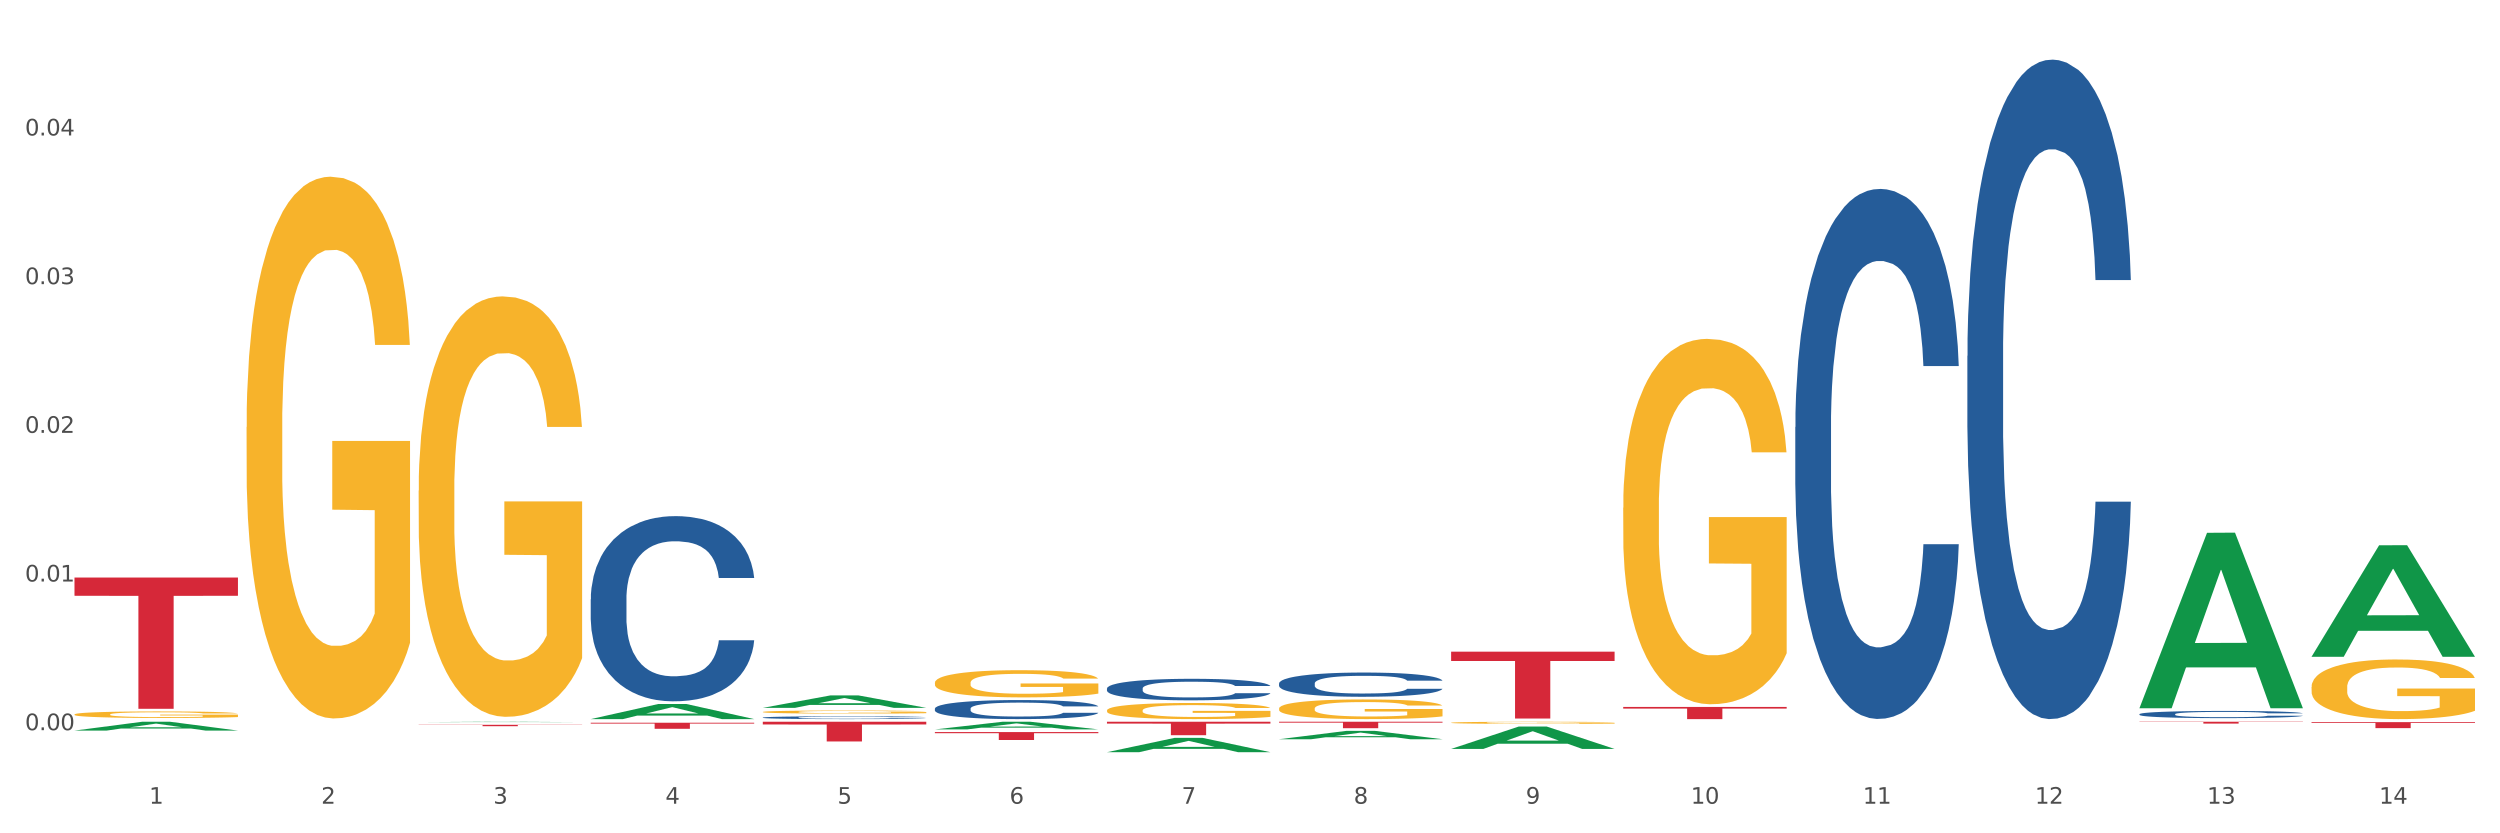 <?xml version="1.0" encoding="utf-8" standalone="no"?>
<!DOCTYPE svg PUBLIC "-//W3C//DTD SVG 1.1//EN"
  "http://www.w3.org/Graphics/SVG/1.1/DTD/svg11.dtd">
<svg xmlns:xlink="http://www.w3.org/1999/xlink" width="1080pt" height="360pt" viewBox="0 0 1080 360" xmlns="http://www.w3.org/2000/svg" version="1.1">
 <rect x="0" y="0" width="1080" height="360" fill="#333333" stroke="none"/>
 <defs>
  <style type="text/css">*{stroke-linejoin: round; stroke-linecap: butt}</style>
 </defs>
 <g id="figure_1">
  <g id="patch_1">
   <path d="M 0 360 
L 1080 360 
L 1080 0 
L 0 0 
z
" style="fill: #ffffff; stroke: #ffffff; stroke-linejoin: miter"/>
  </g>
  <g id="axes_1">
   <g id="matplotlib.axis_1">
    <g id="xtick_1">
     <g id="text_1">
      <!-- 1 -->
      <g style="fill: #4d4d4d" transform="translate(64.432 347.204) scale(0.096 -0.096)">
       <defs>
        <path id="DejaVuSans-31" d="M 794 531 
L 1825 531 
L 1825 4091 
L 703 3866 
L 703 4441 
L 1819 4666 
L 2450 4666 
L 2450 531 
L 3481 531 
L 3481 0 
L 794 0 
L 794 531 
z
" transform="scale(0.016)"/>
       </defs>
       <use xlink:href="#DejaVuSans-31"/>
      </g>
     </g>
    </g>
    <g id="xtick_2">
     <g id="text_2">
      <!-- 2 -->
      <g style="fill: #4d4d4d" transform="translate(138.771 347.204) scale(0.096 -0.096)">
       <defs>
        <path id="DejaVuSans-32" d="M 1228 531 
L 3431 531 
L 3431 0 
L 469 0 
L 469 531 
Q 828 903 1448 1529 
Q 2069 2156 2228 2338 
Q 2531 2678 2651 2914 
Q 2772 3150 2772 3378 
Q 2772 3750 2511 3984 
Q 2250 4219 1831 4219 
Q 1534 4219 1204 4116 
Q 875 4013 500 3803 
L 500 4441 
Q 881 4594 1212 4672 
Q 1544 4750 1819 4750 
Q 2544 4750 2975 4387 
Q 3406 4025 3406 3419 
Q 3406 3131 3298 2873 
Q 3191 2616 2906 2266 
Q 2828 2175 2409 1742 
Q 1991 1309 1228 531 
z
" transform="scale(0.016)"/>
       </defs>
       <use xlink:href="#DejaVuSans-32"/>
      </g>
     </g>
    </g>
    <g id="xtick_3">
     <g id="text_3">
      <!-- 3 -->
      <g style="fill: #4d4d4d" transform="translate(213.109 347.204) scale(0.096 -0.096)">
       <defs>
        <path id="DejaVuSans-33" d="M 2597 2516 
Q 3050 2419 3304 2112 
Q 3559 1806 3559 1356 
Q 3559 666 3084 287 
Q 2609 -91 1734 -91 
Q 1441 -91 1130 -33 
Q 819 25 488 141 
L 488 750 
Q 750 597 1062 519 
Q 1375 441 1716 441 
Q 2309 441 2620 675 
Q 2931 909 2931 1356 
Q 2931 1769 2642 2001 
Q 2353 2234 1838 2234 
L 1294 2234 
L 1294 2753 
L 1863 2753 
Q 2328 2753 2575 2939 
Q 2822 3125 2822 3475 
Q 2822 3834 2567 4026 
Q 2313 4219 1838 4219 
Q 1578 4219 1281 4162 
Q 984 4106 628 3988 
L 628 4550 
Q 988 4650 1302 4700 
Q 1616 4750 1894 4750 
Q 2613 4750 3031 4423 
Q 3450 4097 3450 3541 
Q 3450 3153 3228 2886 
Q 3006 2619 2597 2516 
z
" transform="scale(0.016)"/>
       </defs>
       <use xlink:href="#DejaVuSans-33"/>
      </g>
     </g>
    </g>
    <g id="xtick_4">
     <g id="text_4">
      <!-- 4 -->
      <g style="fill: #4d4d4d" transform="translate(287.448 347.204) scale(0.096 -0.096)">
       <defs>
        <path id="DejaVuSans-34" d="M 2419 4116 
L 825 1625 
L 2419 1625 
L 2419 4116 
z
M 2253 4666 
L 3047 4666 
L 3047 1625 
L 3713 1625 
L 3713 1100 
L 3047 1100 
L 3047 0 
L 2419 0 
L 2419 1100 
L 313 1100 
L 313 1709 
L 2253 4666 
z
" transform="scale(0.016)"/>
       </defs>
       <use xlink:href="#DejaVuSans-34"/>
      </g>
     </g>
    </g>
    <g id="xtick_5">
     <g id="text_5">
      <!-- 5 -->
      <g style="fill: #4d4d4d" transform="translate(361.787 347.204) scale(0.096 -0.096)">
       <defs>
        <path id="DejaVuSans-35" d="M 691 4666 
L 3169 4666 
L 3169 4134 
L 1269 4134 
L 1269 2991 
Q 1406 3038 1543 3061 
Q 1681 3084 1819 3084 
Q 2600 3084 3056 2656 
Q 3513 2228 3513 1497 
Q 3513 744 3044 326 
Q 2575 -91 1722 -91 
Q 1428 -91 1123 -41 
Q 819 9 494 109 
L 494 744 
Q 775 591 1075 516 
Q 1375 441 1709 441 
Q 2250 441 2565 725 
Q 2881 1009 2881 1497 
Q 2881 1984 2565 2268 
Q 2250 2553 1709 2553 
Q 1456 2553 1204 2497 
Q 953 2441 691 2322 
L 691 4666 
z
" transform="scale(0.016)"/>
       </defs>
       <use xlink:href="#DejaVuSans-35"/>
      </g>
     </g>
    </g>
    <g id="xtick_6">
     <g id="text_6">
      <!-- 6 -->
      <g style="fill: #4d4d4d" transform="translate(436.125 347.204) scale(0.096 -0.096)">
       <defs>
        <path id="DejaVuSans-36" d="M 2113 2584 
Q 1688 2584 1439 2293 
Q 1191 2003 1191 1497 
Q 1191 994 1439 701 
Q 1688 409 2113 409 
Q 2538 409 2786 701 
Q 3034 994 3034 1497 
Q 3034 2003 2786 2293 
Q 2538 2584 2113 2584 
z
M 3366 4563 
L 3366 3988 
Q 3128 4100 2886 4159 
Q 2644 4219 2406 4219 
Q 1781 4219 1451 3797 
Q 1122 3375 1075 2522 
Q 1259 2794 1537 2939 
Q 1816 3084 2150 3084 
Q 2853 3084 3261 2657 
Q 3669 2231 3669 1497 
Q 3669 778 3244 343 
Q 2819 -91 2113 -91 
Q 1303 -91 875 529 
Q 447 1150 447 2328 
Q 447 3434 972 4092 
Q 1497 4750 2381 4750 
Q 2619 4750 2861 4703 
Q 3103 4656 3366 4563 
z
" transform="scale(0.016)"/>
       </defs>
       <use xlink:href="#DejaVuSans-36"/>
      </g>
     </g>
    </g>
    <g id="xtick_7">
     <g id="text_7">
      <!-- 7 -->
      <g style="fill: #4d4d4d" transform="translate(510.464 347.204) scale(0.096 -0.096)">
       <defs>
        <path id="DejaVuSans-37" d="M 525 4666 
L 3525 4666 
L 3525 4397 
L 1831 0 
L 1172 0 
L 2766 4134 
L 525 4134 
L 525 4666 
z
" transform="scale(0.016)"/>
       </defs>
       <use xlink:href="#DejaVuSans-37"/>
      </g>
     </g>
    </g>
    <g id="xtick_8">
     <g id="text_8">
      <!-- 8 -->
      <g style="fill: #4d4d4d" transform="translate(584.803 347.204) scale(0.096 -0.096)">
       <defs>
        <path id="DejaVuSans-38" d="M 2034 2216 
Q 1584 2216 1326 1975 
Q 1069 1734 1069 1313 
Q 1069 891 1326 650 
Q 1584 409 2034 409 
Q 2484 409 2743 651 
Q 3003 894 3003 1313 
Q 3003 1734 2745 1975 
Q 2488 2216 2034 2216 
z
M 1403 2484 
Q 997 2584 770 2862 
Q 544 3141 544 3541 
Q 544 4100 942 4425 
Q 1341 4750 2034 4750 
Q 2731 4750 3128 4425 
Q 3525 4100 3525 3541 
Q 3525 3141 3298 2862 
Q 3072 2584 2669 2484 
Q 3125 2378 3379 2068 
Q 3634 1759 3634 1313 
Q 3634 634 3220 271 
Q 2806 -91 2034 -91 
Q 1263 -91 848 271 
Q 434 634 434 1313 
Q 434 1759 690 2068 
Q 947 2378 1403 2484 
z
M 1172 3481 
Q 1172 3119 1398 2916 
Q 1625 2713 2034 2713 
Q 2441 2713 2670 2916 
Q 2900 3119 2900 3481 
Q 2900 3844 2670 4047 
Q 2441 4250 2034 4250 
Q 1625 4250 1398 4047 
Q 1172 3844 1172 3481 
z
" transform="scale(0.016)"/>
       </defs>
       <use xlink:href="#DejaVuSans-38"/>
      </g>
     </g>
    </g>
    <g id="xtick_9">
     <g id="text_9">
      <!-- 9 -->
      <g style="fill: #4d4d4d" transform="translate(659.142 347.204) scale(0.096 -0.096)">
       <defs>
        <path id="DejaVuSans-39" d="M 703 97 
L 703 672 
Q 941 559 1184 500 
Q 1428 441 1663 441 
Q 2288 441 2617 861 
Q 2947 1281 2994 2138 
Q 2813 1869 2534 1725 
Q 2256 1581 1919 1581 
Q 1219 1581 811 2004 
Q 403 2428 403 3163 
Q 403 3881 828 4315 
Q 1253 4750 1959 4750 
Q 2769 4750 3195 4129 
Q 3622 3509 3622 2328 
Q 3622 1225 3098 567 
Q 2575 -91 1691 -91 
Q 1453 -91 1209 -44 
Q 966 3 703 97 
z
M 1959 2075 
Q 2384 2075 2632 2365 
Q 2881 2656 2881 3163 
Q 2881 3666 2632 3958 
Q 2384 4250 1959 4250 
Q 1534 4250 1286 3958 
Q 1038 3666 1038 3163 
Q 1038 2656 1286 2365 
Q 1534 2075 1959 2075 
z
" transform="scale(0.016)"/>
       </defs>
       <use xlink:href="#DejaVuSans-39"/>
      </g>
     </g>
    </g>
    <g id="xtick_10">
     <g id="text_10">
      <!-- 10 -->
      <g style="fill: #4d4d4d" transform="translate(730.426 347.204) scale(0.096 -0.096)">
       <defs>
        <path id="DejaVuSans-30" d="M 2034 4250 
Q 1547 4250 1301 3770 
Q 1056 3291 1056 2328 
Q 1056 1369 1301 889 
Q 1547 409 2034 409 
Q 2525 409 2770 889 
Q 3016 1369 3016 2328 
Q 3016 3291 2770 3770 
Q 2525 4250 2034 4250 
z
M 2034 4750 
Q 2819 4750 3233 4129 
Q 3647 3509 3647 2328 
Q 3647 1150 3233 529 
Q 2819 -91 2034 -91 
Q 1250 -91 836 529 
Q 422 1150 422 2328 
Q 422 3509 836 4129 
Q 1250 4750 2034 4750 
z
" transform="scale(0.016)"/>
       </defs>
       <use xlink:href="#DejaVuSans-31"/>
       <use xlink:href="#DejaVuSans-30" transform="translate(63.623 0)"/>
      </g>
     </g>
    </g>
    <g id="xtick_11">
     <g id="text_11">
      <!-- 11 -->
      <g style="fill: #4d4d4d" transform="translate(804.765 347.204) scale(0.096 -0.096)">
       <use xlink:href="#DejaVuSans-31"/>
       <use xlink:href="#DejaVuSans-31" transform="translate(63.623 0)"/>
      </g>
     </g>
    </g>
    <g id="xtick_12">
     <g id="text_12">
      <!-- 12 -->
      <g style="fill: #4d4d4d" transform="translate(879.104 347.204) scale(0.096 -0.096)">
       <use xlink:href="#DejaVuSans-31"/>
       <use xlink:href="#DejaVuSans-32" transform="translate(63.623 0)"/>
      </g>
     </g>
    </g>
    <g id="xtick_13">
     <g id="text_13">
      <!-- 13 -->
      <g style="fill: #4d4d4d" transform="translate(953.442 347.204) scale(0.096 -0.096)">
       <use xlink:href="#DejaVuSans-31"/>
       <use xlink:href="#DejaVuSans-33" transform="translate(63.623 0)"/>
      </g>
     </g>
    </g>
    <g id="xtick_14">
     <g id="text_14">
      <!-- 14 -->
      <g style="fill: #4d4d4d" transform="translate(1027.781 347.204) scale(0.096 -0.096)">
       <use xlink:href="#DejaVuSans-31"/>
       <use xlink:href="#DejaVuSans-34" transform="translate(63.623 0)"/>
      </g>
     </g>
    </g>
    <g id="xtick_15"/>
    <g id="xtick_16"/>
    <g id="xtick_17"/>
    <g id="xtick_18"/>
    <g id="xtick_19"/>
    <g id="xtick_20"/>
    <g id="xtick_21"/>
    <g id="xtick_22"/>
    <g id="xtick_23"/>
    <g id="xtick_24"/>
    <g id="xtick_25"/>
    <g id="xtick_26"/>
    <g id="xtick_27"/>
   </g>
   <g id="matplotlib.axis_2">
    <g id="ytick_1">
     <g id="text_15">
      <!-- 0.00 -->
      <g style="fill: #4d4d4d" transform="translate(10.8 315.445) scale(0.096 -0.096)">
       <defs>
        <path id="DejaVuSans-2e" d="M 684 794 
L 1344 794 
L 1344 0 
L 684 0 
L 684 794 
z
" transform="scale(0.016)"/>
       </defs>
       <use xlink:href="#DejaVuSans-30"/>
       <use xlink:href="#DejaVuSans-2e" transform="translate(63.623 0)"/>
       <use xlink:href="#DejaVuSans-30" transform="translate(95.41 0)"/>
       <use xlink:href="#DejaVuSans-30" transform="translate(159.033 0)"/>
      </g>
     </g>
    </g>
    <g id="ytick_2">
     <g id="text_16">
      <!-- 0.01 -->
      <g style="fill: #4d4d4d" transform="translate(10.8 251.215) scale(0.096 -0.096)">
       <use xlink:href="#DejaVuSans-30"/>
       <use xlink:href="#DejaVuSans-2e" transform="translate(63.623 0)"/>
       <use xlink:href="#DejaVuSans-30" transform="translate(95.41 0)"/>
       <use xlink:href="#DejaVuSans-31" transform="translate(159.033 0)"/>
      </g>
     </g>
    </g>
    <g id="ytick_3">
     <g id="text_17">
      <!-- 0.02 -->
      <g style="fill: #4d4d4d" transform="translate(10.8 186.986) scale(0.096 -0.096)">
       <use xlink:href="#DejaVuSans-30"/>
       <use xlink:href="#DejaVuSans-2e" transform="translate(63.623 0)"/>
       <use xlink:href="#DejaVuSans-30" transform="translate(95.41 0)"/>
       <use xlink:href="#DejaVuSans-32" transform="translate(159.033 0)"/>
      </g>
     </g>
    </g>
    <g id="ytick_4">
     <g id="text_18">
      <!-- 0.03 -->
      <g style="fill: #4d4d4d" transform="translate(10.8 122.756) scale(0.096 -0.096)">
       <use xlink:href="#DejaVuSans-30"/>
       <use xlink:href="#DejaVuSans-2e" transform="translate(63.623 0)"/>
       <use xlink:href="#DejaVuSans-30" transform="translate(95.41 0)"/>
       <use xlink:href="#DejaVuSans-33" transform="translate(159.033 0)"/>
      </g>
     </g>
    </g>
    <g id="ytick_5">
     <g id="text_19">
      <!-- 0.04 -->
      <g style="fill: #4d4d4d" transform="translate(10.8 58.527) scale(0.096 -0.096)">
       <use xlink:href="#DejaVuSans-30"/>
       <use xlink:href="#DejaVuSans-2e" transform="translate(63.623 0)"/>
       <use xlink:href="#DejaVuSans-30" transform="translate(95.41 0)"/>
       <use xlink:href="#DejaVuSans-34" transform="translate(159.033 0)"/>
      </g>
     </g>
    </g>
    <g id="ytick_6"/>
    <g id="ytick_7"/>
    <g id="ytick_8"/>
    <g id="ytick_9"/>
    <g id="ytick_10"/>
   </g>
   <g id="PolyCollection_1">
    <path d="M 32.175 315.605 
L 32.248 315.601 
L 61.37 311.801 
L 73.456 311.798 
L 102.797 315.612 
L 88.818 315.612 
L 82.484 314.724 
L 52.415 314.724 
L 52.197 314.738 
L 46.081 315.612 
L 32.175 315.612 
L 32.175 315.605 
L 56.201 314.194 
L 78.698 314.19 
L 67.559 312.611 
L 67.413 312.604 
L 67.267 312.614 
L 56.128 314.19 
L 56.201 314.194 
L 32.175 315.605 
z
" clip-path="url(#p06dd0b7f8b)" style="fill: #109648"/>
    <path d="M 701.223 305.387 
L 771.845 305.387 
L 771.845 306.119 
L 744.065 306.124 
L 744.065 310.654 
L 728.836 310.654 
L 728.836 306.124 
L 701.223 306.119 
L 701.223 305.392 
L 701.223 305.387 
z
" clip-path="url(#p06dd0b7f8b)" style="fill: #d62839"/>
    <path d="M 626.885 281.523 
L 697.506 281.523 
L 697.506 285.538 
L 669.726 285.565 
L 669.726 310.416 
L 654.497 310.416 
L 654.497 285.565 
L 626.885 285.538 
L 626.885 281.55 
L 626.885 281.523 
z
" clip-path="url(#p06dd0b7f8b)" style="fill: #d62839"/>
    <path d="M 552.546 311.798 
L 623.168 311.798 
L 623.168 312.184 
L 595.388 312.186 
L 595.388 314.577 
L 580.159 314.577 
L 580.159 312.186 
L 552.546 312.184 
L 552.546 311.8 
L 552.546 311.798 
z
" clip-path="url(#p06dd0b7f8b)" style="fill: #d62839"/>
    <path d="M 478.207 311.798 
L 548.829 311.798 
L 548.829 312.606 
L 521.049 312.611 
L 521.049 317.614 
L 505.82 317.614 
L 505.82 312.611 
L 478.207 312.606 
L 478.207 311.803 
L 478.207 311.798 
z
" clip-path="url(#p06dd0b7f8b)" style="fill: #d62839"/>
    <path d="M 329.53 311.798 
L 400.152 311.798 
L 400.152 312.981 
L 372.371 312.989 
L 372.371 320.313 
L 357.143 320.313 
L 357.143 312.989 
L 329.53 312.981 
L 329.53 311.806 
L 329.53 311.798 
z
" clip-path="url(#p06dd0b7f8b)" style="fill: #d62839"/>
    <path d="M 255.191 312.227 
L 325.813 312.227 
L 325.813 312.591 
L 298.033 312.593 
L 298.033 314.842 
L 282.804 314.842 
L 282.804 312.593 
L 255.191 312.591 
L 255.191 312.23 
L 255.191 312.227 
z
" clip-path="url(#p06dd0b7f8b)" style="fill: #d62839"/>
    <path d="M 180.852 313.116 
L 251.474 313.116 
L 251.474 313.199 
L 223.694 313.2 
L 223.694 313.713 
L 208.465 313.713 
L 208.465 313.2 
L 180.852 313.199 
L 180.852 313.117 
L 180.852 313.116 
z
" clip-path="url(#p06dd0b7f8b)" style="fill: #d62839"/>
    <path d="M 32.175 249.491 
L 102.797 249.491 
L 102.797 257.371 
L 75.017 257.424 
L 75.017 306.194 
L 59.788 306.194 
L 59.788 257.424 
L 32.175 257.371 
L 32.175 249.544 
L 32.175 249.491 
z
" clip-path="url(#p06dd0b7f8b)" style="fill: #d62839"/>
    <path d="M 998.578 296.796 
L 998.662 296.773 
L 998.662 295.926 
L 998.828 295.196 
L 999.662 293.432 
L 1000.913 291.973 
L 1001.83 291.197 
L 1002.747 290.562 
L 1003.831 289.926 
L 1005.165 289.268 
L 1007.583 288.303 
L 1009.084 287.809 
L 1010.918 287.291 
L 1014.253 286.539 
L 1016.671 286.115 
L 1019.173 285.762 
L 1023.258 285.339 
L 1025.926 285.151 
L 1028.761 285.009 
L 1032.18 284.915 
L 1034.765 284.892 
L 1040.434 284.962 
L 1045.27 285.174 
L 1047.605 285.339 
L 1050.607 285.621 
L 1052.191 285.809 
L 1054.775 286.186 
L 1057.444 286.68 
L 1059.278 287.103 
L 1062.029 287.903 
L 1064.114 288.703 
L 1066.032 289.691 
L 1067.032 290.373 
L 1067.783 291.009 
L 1068.45 291.738 
L 1069.117 292.891 
L 1054.108 292.891 
L 1053.525 292.067 
L 1052.608 291.291 
L 1051.274 290.538 
L 1050.106 290.068 
L 1048.105 289.479 
L 1046.271 289.103 
L 1044.353 288.821 
L 1042.019 288.585 
L 1040.184 288.468 
L 1037.599 288.374 
L 1032.513 288.397 
L 1029.095 288.585 
L 1026.76 288.821 
L 1025.259 289.032 
L 1023.925 289.268 
L 1022.425 289.597 
L 1020.674 290.091 
L 1019.423 290.538 
L 1018.172 291.103 
L 1017.172 291.667 
L 1016.255 292.326 
L 1015.504 293.032 
L 1014.92 293.761 
L 1014.42 294.655 
L 1014.003 296.138 
L 1014.003 299.361 
L 1014.17 300.09 
L 1014.587 301.055 
L 1015.087 301.784 
L 1015.921 302.654 
L 1016.671 303.243 
L 1018.089 304.09 
L 1019.673 304.795 
L 1020.924 305.242 
L 1022.174 305.619 
L 1024.342 306.136 
L 1026.76 306.56 
L 1028.845 306.819 
L 1031.68 307.054 
L 1033.597 307.148 
L 1035.265 307.195 
L 1039.35 307.195 
L 1042.269 307.125 
L 1045.52 306.96 
L 1048.022 306.748 
L 1050.106 306.489 
L 1052.441 306.066 
L 1053.942 305.666 
L 1053.942 300.749 
L 1035.598 300.725 
L 1035.598 297.455 
L 1069.2 297.455 
L 1069.2 307.054 
L 1067.783 307.548 
L 1066.198 307.995 
L 1064.531 308.395 
L 1062.029 308.889 
L 1059.028 309.36 
L 1056.36 309.689 
L 1053.525 309.971 
L 1050.19 310.23 
L 1045.854 310.465 
L 1043.186 310.559 
L 1039.851 310.63 
L 1035.932 310.654 
L 1032.513 310.606 
L 1029.178 310.489 
L 1025.676 310.277 
L 1022.258 309.971 
L 1019.673 309.665 
L 1017.088 309.289 
L 1014.337 308.795 
L 1012.169 308.324 
L 1010.501 307.901 
L 1008.667 307.36 
L 1006.666 306.654 
L 1005.165 306.019 
L 1003.831 305.36 
L 1002.414 304.513 
L 1001.413 303.784 
L 1000.413 302.866 
L 999.829 302.184 
L 999.162 301.125 
L 998.662 299.643 
L 998.578 296.796 
z
" clip-path="url(#p06dd0b7f8b)" style="fill: #f7b32b"/>
    <path d="M 701.223 219.333 
L 701.307 219.189 
L 701.307 214 
L 701.474 209.531 
L 702.307 198.719 
L 703.558 189.781 
L 704.475 185.024 
L 705.392 181.131 
L 706.476 177.239 
L 707.81 173.203 
L 710.228 167.292 
L 711.729 164.265 
L 713.563 161.093 
L 716.899 156.48 
L 719.317 153.885 
L 721.818 151.723 
L 725.903 149.128 
L 728.572 147.975 
L 731.406 147.11 
L 734.825 146.533 
L 737.41 146.389 
L 743.08 146.822 
L 747.915 148.119 
L 750.25 149.128 
L 753.252 150.858 
L 754.836 152.011 
L 757.421 154.318 
L 760.089 157.345 
L 761.923 159.94 
L 764.675 164.841 
L 766.759 169.743 
L 768.677 175.798 
L 769.677 179.978 
L 770.428 183.87 
L 771.095 188.339 
L 771.762 195.403 
L 756.754 195.403 
L 756.17 190.358 
L 755.253 185.6 
L 753.919 180.987 
L 752.751 178.104 
L 750.75 174.5 
L 748.916 172.194 
L 746.998 170.464 
L 744.664 169.022 
L 742.829 168.301 
L 740.245 167.725 
L 735.159 167.869 
L 731.74 169.022 
L 729.405 170.464 
L 727.905 171.761 
L 726.571 173.203 
L 725.07 175.221 
L 723.319 178.248 
L 722.068 180.987 
L 720.817 184.447 
L 719.817 187.907 
L 718.9 191.943 
L 718.149 196.268 
L 717.566 200.737 
L 717.065 206.215 
L 716.648 215.297 
L 716.648 235.047 
L 716.815 239.516 
L 717.232 245.426 
L 717.732 249.895 
L 718.566 255.229 
L 719.317 258.833 
L 720.734 264.023 
L 722.318 268.347 
L 723.569 271.086 
L 724.82 273.393 
L 726.987 276.564 
L 729.405 279.159 
L 731.49 280.745 
L 734.325 282.187 
L 736.242 282.763 
L 737.91 283.051 
L 741.996 283.051 
L 744.914 282.619 
L 748.166 281.61 
L 750.667 280.312 
L 752.751 278.727 
L 755.086 276.132 
L 756.587 273.681 
L 756.587 243.552 
L 738.244 243.408 
L 738.244 223.37 
L 771.845 223.37 
L 771.845 282.187 
L 770.428 285.214 
L 768.844 287.953 
L 767.176 290.404 
L 764.675 293.431 
L 761.673 296.314 
L 759.005 298.332 
L 756.17 300.062 
L 752.835 301.648 
L 748.499 303.09 
L 745.831 303.666 
L 742.496 304.099 
L 738.577 304.243 
L 735.159 303.954 
L 731.823 303.234 
L 728.321 301.936 
L 724.903 300.062 
L 722.318 298.188 
L 719.733 295.882 
L 716.982 292.854 
L 714.814 289.971 
L 713.147 287.376 
L 711.312 284.061 
L 709.311 279.736 
L 707.81 275.844 
L 706.476 271.807 
L 705.059 266.617 
L 704.058 262.149 
L 703.058 256.526 
L 702.474 252.346 
L 701.807 245.859 
L 701.307 236.777 
L 701.223 219.333 
z
" clip-path="url(#p06dd0b7f8b)" style="fill: #f7b32b"/>
    <path d="M 626.885 312.222 
L 626.968 312.221 
L 626.968 312.191 
L 627.135 312.165 
L 627.969 312.102 
L 629.219 312.05 
L 630.136 312.023 
L 631.054 312 
L 632.138 311.977 
L 633.472 311.954 
L 635.89 311.919 
L 637.39 311.902 
L 639.225 311.883 
L 642.56 311.856 
L 644.978 311.841 
L 647.479 311.829 
L 651.565 311.814 
L 654.233 311.807 
L 657.068 311.802 
L 660.486 311.799 
L 663.071 311.798 
L 668.741 311.8 
L 673.577 311.808 
L 675.911 311.814 
L 678.913 311.824 
L 680.497 311.83 
L 683.082 311.844 
L 685.75 311.861 
L 687.584 311.877 
L 690.336 311.905 
L 692.42 311.934 
L 694.338 311.969 
L 695.339 311.993 
L 696.089 312.016 
L 696.756 312.042 
L 697.423 312.083 
L 682.415 312.083 
L 681.831 312.054 
L 680.914 312.026 
L 679.58 311.999 
L 678.413 311.982 
L 676.412 311.961 
L 674.577 311.948 
L 672.66 311.938 
L 670.325 311.929 
L 668.491 311.925 
L 665.906 311.922 
L 660.82 311.923 
L 657.401 311.929 
L 655.067 311.938 
L 653.566 311.945 
L 652.232 311.954 
L 650.731 311.966 
L 648.98 311.983 
L 647.729 311.999 
L 646.479 312.019 
L 645.478 312.039 
L 644.561 312.063 
L 643.811 312.088 
L 643.227 312.114 
L 642.727 312.146 
L 642.31 312.199 
L 642.31 312.314 
L 642.476 312.34 
L 642.893 312.374 
L 643.394 312.4 
L 644.227 312.431 
L 644.978 312.452 
L 646.395 312.482 
L 647.979 312.508 
L 649.23 312.524 
L 650.481 312.537 
L 652.649 312.555 
L 655.067 312.571 
L 657.151 312.58 
L 659.986 312.588 
L 661.904 312.592 
L 663.571 312.593 
L 667.657 312.593 
L 670.575 312.591 
L 673.827 312.585 
L 676.328 312.577 
L 678.413 312.568 
L 680.747 312.553 
L 682.248 312.539 
L 682.248 312.363 
L 663.905 312.362 
L 663.905 312.246 
L 697.506 312.246 
L 697.506 312.588 
L 696.089 312.606 
L 694.505 312.622 
L 692.837 312.636 
L 690.336 312.654 
L 687.334 312.67 
L 684.666 312.682 
L 681.831 312.692 
L 678.496 312.701 
L 674.16 312.71 
L 671.492 312.713 
L 668.157 312.716 
L 664.238 312.717 
L 660.82 312.715 
L 657.485 312.711 
L 653.983 312.703 
L 650.564 312.692 
L 647.979 312.681 
L 645.395 312.668 
L 642.643 312.65 
L 640.475 312.633 
L 638.808 312.618 
L 636.974 312.599 
L 634.972 312.574 
L 633.472 312.551 
L 632.138 312.528 
L 630.72 312.498 
L 629.72 312.472 
L 628.719 312.439 
L 628.135 312.414 
L 627.468 312.377 
L 626.968 312.324 
L 626.885 312.222 
z
" clip-path="url(#p06dd0b7f8b)" style="fill: #f7b32b"/>
    <path d="M 552.546 306.082 
L 552.629 306.074 
L 552.629 305.794 
L 552.796 305.554 
L 553.63 304.972 
L 554.881 304.49 
L 555.798 304.234 
L 556.715 304.025 
L 557.799 303.815 
L 559.133 303.598 
L 561.551 303.279 
L 563.052 303.116 
L 564.886 302.946 
L 568.221 302.697 
L 570.639 302.557 
L 573.141 302.441 
L 577.226 302.301 
L 579.894 302.239 
L 582.729 302.193 
L 586.148 302.162 
L 588.732 302.154 
L 594.402 302.177 
L 599.238 302.247 
L 601.573 302.301 
L 604.574 302.394 
L 606.158 302.457 
L 608.743 302.581 
L 611.411 302.744 
L 613.246 302.883 
L 615.997 303.147 
L 618.082 303.411 
L 619.999 303.737 
L 621 303.962 
L 621.75 304.172 
L 622.417 304.413 
L 623.084 304.793 
L 608.076 304.793 
L 607.493 304.521 
L 606.575 304.265 
L 605.241 304.017 
L 604.074 303.862 
L 602.073 303.667 
L 600.239 303.543 
L 598.321 303.45 
L 595.986 303.373 
L 594.152 303.334 
L 591.567 303.303 
L 586.481 303.31 
L 583.063 303.373 
L 580.728 303.45 
L 579.227 303.52 
L 577.893 303.598 
L 576.392 303.706 
L 574.641 303.869 
L 573.391 304.017 
L 572.14 304.203 
L 571.139 304.389 
L 570.222 304.607 
L 569.472 304.84 
L 568.888 305.08 
L 568.388 305.375 
L 567.971 305.864 
L 567.971 306.928 
L 568.138 307.168 
L 568.555 307.487 
L 569.055 307.727 
L 569.889 308.014 
L 570.639 308.208 
L 572.057 308.488 
L 573.641 308.721 
L 574.891 308.868 
L 576.142 308.992 
L 578.31 309.163 
L 580.728 309.303 
L 582.812 309.388 
L 585.647 309.466 
L 587.565 309.497 
L 589.233 309.512 
L 593.318 309.512 
L 596.236 309.489 
L 599.488 309.435 
L 601.99 309.365 
L 604.074 309.28 
L 606.409 309.14 
L 607.909 309.008 
L 607.909 307.386 
L 589.566 307.378 
L 589.566 306.299 
L 623.168 306.299 
L 623.168 309.466 
L 621.75 309.629 
L 620.166 309.776 
L 618.499 309.908 
L 615.997 310.071 
L 612.996 310.227 
L 610.327 310.335 
L 607.493 310.428 
L 604.157 310.514 
L 599.822 310.591 
L 597.154 310.622 
L 593.818 310.646 
L 589.9 310.654 
L 586.481 310.638 
L 583.146 310.599 
L 579.644 310.529 
L 576.226 310.428 
L 573.641 310.328 
L 571.056 310.203 
L 568.305 310.04 
L 566.137 309.885 
L 564.469 309.745 
L 562.635 309.567 
L 560.634 309.334 
L 559.133 309.124 
L 557.799 308.907 
L 556.381 308.628 
L 555.381 308.387 
L 554.38 308.084 
L 553.797 307.859 
L 553.13 307.51 
L 552.629 307.021 
L 552.546 306.082 
z
" clip-path="url(#p06dd0b7f8b)" style="fill: #f7b32b"/>
    <path d="M 924.24 311.798 
L 994.861 311.798 
L 994.861 311.908 
L 967.081 311.909 
L 967.081 312.594 
L 951.852 312.594 
L 951.852 311.909 
L 924.24 311.908 
L 924.24 311.798 
L 924.24 311.798 
z
" clip-path="url(#p06dd0b7f8b)" style="fill: #d62839"/>
    <path d="M 478.207 306.905 
L 478.291 306.899 
L 478.291 306.67 
L 478.457 306.473 
L 479.291 305.995 
L 480.542 305.601 
L 481.459 305.391 
L 482.376 305.219 
L 483.46 305.047 
L 484.794 304.869 
L 487.212 304.608 
L 488.713 304.474 
L 490.547 304.334 
L 493.882 304.131 
L 496.3 304.016 
L 498.802 303.921 
L 502.887 303.806 
L 505.555 303.755 
L 508.39 303.717 
L 511.809 303.692 
L 514.394 303.685 
L 520.063 303.704 
L 524.899 303.762 
L 527.234 303.806 
L 530.236 303.882 
L 531.82 303.933 
L 534.405 304.035 
L 537.073 304.169 
L 538.907 304.283 
L 541.658 304.5 
L 543.743 304.716 
L 545.661 304.983 
L 546.661 305.168 
L 547.412 305.34 
L 548.079 305.537 
L 548.746 305.849 
L 533.737 305.849 
L 533.154 305.626 
L 532.237 305.416 
L 530.903 305.212 
L 529.735 305.085 
L 527.734 304.926 
L 525.9 304.824 
L 523.982 304.748 
L 521.648 304.684 
L 519.813 304.652 
L 517.228 304.627 
L 512.142 304.633 
L 508.724 304.684 
L 506.389 304.748 
L 504.888 304.805 
L 503.554 304.869 
L 502.054 304.958 
L 500.303 305.092 
L 499.052 305.212 
L 497.801 305.365 
L 496.801 305.518 
L 495.884 305.696 
L 495.133 305.887 
L 494.549 306.084 
L 494.049 306.326 
L 493.632 306.727 
L 493.632 307.599 
L 493.799 307.796 
L 494.216 308.057 
L 494.716 308.254 
L 495.55 308.49 
L 496.3 308.649 
L 497.718 308.878 
L 499.302 309.069 
L 500.553 309.19 
L 501.803 309.292 
L 503.971 309.432 
L 506.389 309.546 
L 508.474 309.616 
L 511.309 309.68 
L 513.226 309.705 
L 514.894 309.718 
L 518.979 309.718 
L 521.898 309.699 
L 525.149 309.654 
L 527.651 309.597 
L 529.735 309.527 
L 532.07 309.413 
L 533.571 309.304 
L 533.571 307.974 
L 515.227 307.968 
L 515.227 307.083 
L 548.829 307.083 
L 548.829 309.68 
L 547.412 309.814 
L 545.827 309.934 
L 544.16 310.043 
L 541.658 310.176 
L 538.657 310.304 
L 535.989 310.393 
L 533.154 310.469 
L 529.819 310.539 
L 525.483 310.603 
L 522.815 310.628 
L 519.48 310.647 
L 515.561 310.654 
L 512.142 310.641 
L 508.807 310.609 
L 505.305 310.552 
L 501.887 310.469 
L 499.302 310.386 
L 496.717 310.284 
L 493.966 310.151 
L 491.798 310.024 
L 490.13 309.909 
L 488.296 309.763 
L 486.295 309.572 
L 484.794 309.4 
L 483.46 309.222 
L 482.043 308.993 
L 481.042 308.795 
L 480.042 308.547 
L 479.458 308.363 
L 478.791 308.076 
L 478.291 307.675 
L 478.207 306.905 
z
" clip-path="url(#p06dd0b7f8b)" style="fill: #f7b32b"/>
    <path d="M 329.53 307.564 
L 329.613 307.563 
L 329.613 307.519 
L 329.78 307.481 
L 330.614 307.389 
L 331.864 307.312 
L 332.782 307.272 
L 333.699 307.239 
L 334.783 307.205 
L 336.117 307.171 
L 338.535 307.121 
L 340.036 307.095 
L 341.87 307.068 
L 345.205 307.028 
L 347.623 307.006 
L 350.124 306.988 
L 354.21 306.966 
L 356.878 306.956 
L 359.713 306.949 
L 363.131 306.944 
L 365.716 306.942 
L 371.386 306.946 
L 376.222 306.957 
L 378.557 306.966 
L 381.558 306.981 
L 383.142 306.99 
L 385.727 307.01 
L 388.395 307.036 
L 390.23 307.058 
L 392.981 307.1 
L 395.066 307.142 
L 396.983 307.193 
L 397.984 307.229 
L 398.734 307.262 
L 399.401 307.3 
L 400.068 307.36 
L 385.06 307.36 
L 384.476 307.317 
L 383.559 307.277 
L 382.225 307.237 
L 381.058 307.213 
L 379.057 307.182 
L 377.222 307.162 
L 375.305 307.148 
L 372.97 307.135 
L 371.136 307.129 
L 368.551 307.124 
L 363.465 307.126 
L 360.046 307.135 
L 357.712 307.148 
L 356.211 307.159 
L 354.877 307.171 
L 353.376 307.188 
L 351.625 307.214 
L 350.375 307.237 
L 349.124 307.267 
L 348.123 307.296 
L 347.206 307.331 
L 346.456 307.368 
L 345.872 307.406 
L 345.372 307.452 
L 344.955 307.53 
L 344.955 307.698 
L 345.122 307.736 
L 345.539 307.787 
L 346.039 307.825 
L 346.873 307.87 
L 347.623 307.901 
L 349.04 307.945 
L 350.625 307.982 
L 351.875 308.005 
L 353.126 308.025 
L 355.294 308.052 
L 357.712 308.074 
L 359.796 308.088 
L 362.631 308.1 
L 364.549 308.105 
L 366.216 308.108 
L 370.302 308.108 
L 373.22 308.104 
L 376.472 308.095 
L 378.973 308.084 
L 381.058 308.071 
L 383.392 308.049 
L 384.893 308.028 
L 384.893 307.771 
L 366.55 307.77 
L 366.55 307.599 
L 400.152 307.599 
L 400.152 308.1 
L 398.734 308.126 
L 397.15 308.149 
L 395.482 308.17 
L 392.981 308.196 
L 389.979 308.221 
L 387.311 308.238 
L 384.476 308.253 
L 381.141 308.266 
L 376.806 308.278 
L 374.137 308.283 
L 370.802 308.287 
L 366.884 308.288 
L 363.465 308.286 
L 360.13 308.28 
L 356.628 308.268 
L 353.209 308.253 
L 350.625 308.237 
L 348.04 308.217 
L 345.288 308.191 
L 343.121 308.166 
L 341.453 308.144 
L 339.619 308.116 
L 337.618 308.079 
L 336.117 308.046 
L 334.783 308.012 
L 333.365 307.967 
L 332.365 307.929 
L 331.364 307.881 
L 330.781 307.846 
L 330.113 307.79 
L 329.613 307.713 
L 329.53 307.564 
z
" clip-path="url(#p06dd0b7f8b)" style="fill: #f7b32b"/>
    <path d="M 180.852 211.967 
L 180.936 211.801 
L 180.936 205.829 
L 181.103 200.687 
L 181.936 188.246 
L 183.187 177.961 
L 184.104 172.487 
L 185.021 168.008 
L 186.105 163.529 
L 187.439 158.885 
L 189.857 152.084 
L 191.358 148.6 
L 193.192 144.951 
L 196.528 139.642 
L 198.946 136.657 
L 201.447 134.168 
L 205.533 131.182 
L 208.201 129.855 
L 211.036 128.86 
L 214.454 128.197 
L 217.039 128.031 
L 222.709 128.528 
L 227.545 130.021 
L 229.879 131.182 
L 232.881 133.173 
L 234.465 134.5 
L 237.05 137.154 
L 239.718 140.638 
L 241.552 143.624 
L 244.304 149.264 
L 246.388 154.904 
L 248.306 161.871 
L 249.306 166.681 
L 250.057 171.16 
L 250.724 176.302 
L 251.391 184.431 
L 236.383 184.431 
L 235.799 178.625 
L 234.882 173.151 
L 233.548 167.842 
L 232.38 164.525 
L 230.379 160.378 
L 228.545 157.724 
L 226.627 155.733 
L 224.293 154.074 
L 222.458 153.245 
L 219.874 152.581 
L 214.788 152.747 
L 211.369 154.074 
L 209.034 155.733 
L 207.534 157.226 
L 206.2 158.885 
L 204.699 161.207 
L 202.948 164.691 
L 201.697 167.842 
L 200.446 171.824 
L 199.446 175.805 
L 198.529 180.449 
L 197.778 185.426 
L 197.195 190.568 
L 196.694 196.872 
L 196.277 207.322 
L 196.277 230.048 
L 196.444 235.191 
L 196.861 241.992 
L 197.361 247.134 
L 198.195 253.272 
L 198.946 257.419 
L 200.363 263.391 
L 201.947 268.367 
L 203.198 271.519 
L 204.449 274.173 
L 206.616 277.822 
L 209.034 280.808 
L 211.119 282.633 
L 213.954 284.292 
L 215.871 284.955 
L 217.539 285.287 
L 221.625 285.287 
L 224.543 284.789 
L 227.795 283.628 
L 230.296 282.135 
L 232.38 280.31 
L 234.715 277.325 
L 236.216 274.505 
L 236.216 239.835 
L 217.873 239.669 
L 217.873 216.612 
L 251.474 216.612 
L 251.474 284.292 
L 250.057 287.775 
L 248.473 290.927 
L 246.805 293.747 
L 244.304 297.23 
L 241.302 300.548 
L 238.634 302.87 
L 235.799 304.861 
L 232.464 306.686 
L 228.128 308.345 
L 225.46 309.008 
L 222.125 309.506 
L 218.206 309.672 
L 214.788 309.34 
L 211.452 308.51 
L 207.951 307.018 
L 204.532 304.861 
L 201.947 302.705 
L 199.362 300.05 
L 196.611 296.567 
L 194.443 293.249 
L 192.776 290.263 
L 190.941 286.448 
L 188.94 281.472 
L 187.439 276.993 
L 186.105 272.348 
L 184.688 266.376 
L 183.687 261.234 
L 182.687 254.765 
L 182.103 249.954 
L 181.436 242.489 
L 180.936 232.039 
L 180.852 211.967 
z
" clip-path="url(#p06dd0b7f8b)" style="fill: #f7b32b"/>
    <path d="M 106.514 184.484 
L 106.597 184.27 
L 106.597 176.575 
L 106.764 169.949 
L 107.598 153.917 
L 108.848 140.664 
L 109.765 133.61 
L 110.683 127.839 
L 111.767 122.068 
L 113.101 116.082 
L 115.519 107.319 
L 117.019 102.83 
L 118.854 98.127 
L 122.189 91.287 
L 124.607 87.439 
L 127.108 84.233 
L 131.194 80.386 
L 133.862 78.675 
L 136.697 77.393 
L 140.115 76.538 
L 142.7 76.324 
L 148.37 76.965 
L 153.206 78.889 
L 155.54 80.386 
L 158.542 82.951 
L 160.126 84.661 
L 162.711 88.081 
L 165.379 92.57 
L 167.213 96.417 
L 169.965 103.685 
L 172.049 110.952 
L 173.967 119.93 
L 174.968 126.129 
L 175.718 131.9 
L 176.385 138.527 
L 177.052 149.001 
L 162.044 149.001 
L 161.46 141.519 
L 160.543 134.465 
L 159.209 127.625 
L 158.042 123.35 
L 156.041 118.006 
L 154.206 114.586 
L 152.289 112.021 
L 149.954 109.884 
L 148.12 108.815 
L 145.535 107.96 
L 140.449 108.174 
L 137.03 109.884 
L 134.696 112.021 
L 133.195 113.945 
L 131.861 116.082 
L 130.36 119.075 
L 128.609 123.564 
L 127.358 127.625 
L 126.108 132.755 
L 125.107 137.885 
L 124.19 143.871 
L 123.44 150.283 
L 122.856 156.91 
L 122.356 165.032 
L 121.939 178.499 
L 121.939 207.783 
L 122.106 214.409 
L 122.522 223.173 
L 123.023 229.8 
L 123.856 237.709 
L 124.607 243.053 
L 126.024 250.748 
L 127.609 257.16 
L 128.859 261.222 
L 130.11 264.642 
L 132.278 269.344 
L 134.696 273.192 
L 136.78 275.543 
L 139.615 277.681 
L 141.533 278.536 
L 143.2 278.963 
L 147.286 278.963 
L 150.204 278.322 
L 153.456 276.826 
L 155.957 274.902 
L 158.042 272.551 
L 160.376 268.703 
L 161.877 265.069 
L 161.877 220.395 
L 143.534 220.181 
L 143.534 190.469 
L 177.135 190.469 
L 177.135 277.681 
L 175.718 282.17 
L 174.134 286.231 
L 172.466 289.865 
L 169.965 294.354 
L 166.963 298.629 
L 164.295 301.621 
L 161.46 304.186 
L 158.125 306.538 
L 153.789 308.675 
L 151.121 309.53 
L 147.786 310.171 
L 143.867 310.385 
L 140.449 309.958 
L 137.114 308.889 
L 133.612 306.965 
L 130.193 304.186 
L 127.609 301.407 
L 125.024 297.987 
L 122.272 293.498 
L 120.104 289.223 
L 118.437 285.376 
L 116.603 280.459 
L 114.601 274.047 
L 113.101 268.276 
L 111.767 262.29 
L 110.349 254.595 
L 109.349 247.969 
L 108.348 239.632 
L 107.764 233.434 
L 107.097 223.815 
L 106.597 210.348 
L 106.514 184.484 
z
" clip-path="url(#p06dd0b7f8b)" style="fill: #f7b32b"/>
    <path d="M 32.175 308.644 
L 32.258 308.642 
L 32.258 308.549 
L 32.425 308.469 
L 33.259 308.275 
L 34.51 308.115 
L 35.427 308.03 
L 36.344 307.96 
L 37.428 307.89 
L 38.762 307.818 
L 41.18 307.712 
L 42.681 307.658 
L 44.515 307.601 
L 47.85 307.519 
L 50.268 307.472 
L 52.77 307.433 
L 56.855 307.387 
L 59.523 307.366 
L 62.358 307.351 
L 65.777 307.34 
L 68.361 307.338 
L 74.031 307.346 
L 78.867 307.369 
L 81.202 307.387 
L 84.203 307.418 
L 85.788 307.439 
L 88.372 307.48 
L 91.04 307.534 
L 92.875 307.581 
L 95.626 307.668 
L 97.711 307.756 
L 99.628 307.864 
L 100.629 307.939 
L 101.379 308.009 
L 102.046 308.089 
L 102.713 308.216 
L 87.705 308.216 
L 87.122 308.125 
L 86.204 308.04 
L 84.87 307.957 
L 83.703 307.906 
L 81.702 307.841 
L 79.868 307.8 
L 77.95 307.769 
L 75.615 307.743 
L 73.781 307.73 
L 71.196 307.72 
L 66.11 307.723 
L 62.692 307.743 
L 60.357 307.769 
L 58.856 307.792 
L 57.522 307.818 
L 56.021 307.854 
L 54.27 307.908 
L 53.02 307.957 
L 51.769 308.019 
L 50.768 308.081 
L 49.851 308.154 
L 49.101 308.231 
L 48.517 308.311 
L 48.017 308.409 
L 47.6 308.572 
L 47.6 308.925 
L 47.767 309.006 
L 48.184 309.111 
L 48.684 309.191 
L 49.518 309.287 
L 50.268 309.351 
L 51.686 309.444 
L 53.27 309.522 
L 54.52 309.571 
L 55.771 309.612 
L 57.939 309.669 
L 60.357 309.715 
L 62.441 309.744 
L 65.276 309.77 
L 67.194 309.78 
L 68.862 309.785 
L 72.947 309.785 
L 75.865 309.777 
L 79.117 309.759 
L 81.619 309.736 
L 83.703 309.708 
L 86.038 309.661 
L 87.538 309.617 
L 87.538 309.078 
L 69.195 309.075 
L 69.195 308.716 
L 102.797 308.716 
L 102.797 309.77 
L 101.379 309.824 
L 99.795 309.873 
L 98.128 309.917 
L 95.626 309.971 
L 92.625 310.023 
L 89.956 310.059 
L 87.122 310.09 
L 83.786 310.118 
L 79.451 310.144 
L 76.783 310.154 
L 73.447 310.162 
L 69.529 310.165 
L 66.11 310.159 
L 62.775 310.147 
L 59.273 310.123 
L 55.855 310.09 
L 53.27 310.056 
L 50.685 310.015 
L 47.934 309.961 
L 45.766 309.909 
L 44.098 309.863 
L 42.264 309.803 
L 40.263 309.726 
L 38.762 309.656 
L 37.428 309.584 
L 36.01 309.491 
L 35.01 309.411 
L 34.009 309.31 
L 33.426 309.235 
L 32.759 309.119 
L 32.258 308.956 
L 32.175 308.644 
z
" clip-path="url(#p06dd0b7f8b)" style="fill: #f7b32b"/>
    <path d="M 255.191 258.914 
L 255.275 258.841 
L 255.275 256.795 
L 255.525 254.019 
L 256.443 248.904 
L 257.612 245.031 
L 259.615 240.501 
L 260.701 238.602 
L 262.12 236.483 
L 265.041 233.048 
L 268.381 230.126 
L 270.718 228.518 
L 272.471 227.495 
L 276.394 225.669 
L 278.648 224.865 
L 280.986 224.207 
L 282.989 223.769 
L 286.328 223.257 
L 288.999 223.038 
L 292.088 222.965 
L 294.676 223.038 
L 298.098 223.331 
L 303.107 224.207 
L 305.027 224.719 
L 307.615 225.596 
L 310.286 226.765 
L 312.457 227.934 
L 314.961 229.614 
L 317.549 231.806 
L 320.053 234.583 
L 321.806 237.14 
L 323.225 239.844 
L 324.477 243.132 
L 325.396 246.712 
L 325.813 249.708 
L 310.537 249.708 
L 310.119 247.004 
L 309.284 244.082 
L 308.45 242.109 
L 307.531 240.501 
L 306.112 238.675 
L 304.86 237.506 
L 302.773 236.117 
L 300.853 235.24 
L 299.267 234.729 
L 297.347 234.291 
L 293.257 233.852 
L 290.335 233.852 
L 288.499 233.998 
L 286.245 234.364 
L 284.325 234.875 
L 282.071 235.752 
L 280.318 236.702 
L 278.565 237.944 
L 277.563 238.821 
L 276.06 240.428 
L 275.059 241.743 
L 273.723 244.008 
L 272.972 245.616 
L 271.636 249.781 
L 271.052 252.85 
L 270.801 254.969 
L 270.634 257.307 
L 270.634 268.705 
L 271.135 273.82 
L 271.553 276.012 
L 272.22 278.496 
L 273.473 281.711 
L 275.309 284.853 
L 277.229 287.118 
L 278.815 288.506 
L 280.318 289.529 
L 281.82 290.333 
L 283.657 291.064 
L 285.159 291.502 
L 287.413 291.94 
L 290.085 292.16 
L 292.172 292.16 
L 296.429 291.794 
L 298.349 291.429 
L 300.185 290.917 
L 302.189 290.114 
L 303.775 289.237 
L 304.693 288.579 
L 306.196 287.191 
L 307.364 285.73 
L 308.366 284.049 
L 309.034 282.588 
L 309.785 280.396 
L 310.37 277.912 
L 310.537 276.596 
L 325.813 276.596 
L 325.479 279.227 
L 324.895 281.784 
L 323.726 285.218 
L 322.808 287.191 
L 321.389 289.602 
L 319.886 291.648 
L 317.799 293.913 
L 315.879 295.594 
L 313.876 297.055 
L 311.705 298.37 
L 307.782 300.197 
L 306.363 300.708 
L 303.358 301.585 
L 301.02 302.097 
L 297.598 302.608 
L 294.092 302.9 
L 290.419 302.973 
L 287.163 302.827 
L 283.573 302.389 
L 281.32 301.951 
L 278.815 301.293 
L 275.893 300.27 
L 273.139 299.028 
L 270.551 297.567 
L 268.13 295.886 
L 265.876 293.986 
L 262.955 290.844 
L 260.784 287.776 
L 259.198 284.926 
L 258.113 282.515 
L 257.028 279.446 
L 256.443 277.327 
L 255.525 272.212 
L 255.191 267.463 
L 255.191 258.914 
z
" clip-path="url(#p06dd0b7f8b)" style="fill: #255c99"/>
    <path d="M 329.53 309.981 
L 329.613 309.98 
L 329.613 309.949 
L 329.864 309.906 
L 330.782 309.828 
L 331.951 309.769 
L 333.954 309.7 
L 335.039 309.671 
L 336.458 309.639 
L 339.38 309.586 
L 342.719 309.542 
L 345.057 309.517 
L 346.81 309.501 
L 350.733 309.474 
L 352.987 309.461 
L 355.324 309.451 
L 357.328 309.445 
L 360.667 309.437 
L 363.338 309.433 
L 366.427 309.432 
L 369.015 309.433 
L 372.437 309.438 
L 377.446 309.451 
L 379.366 309.459 
L 381.954 309.472 
L 384.625 309.49 
L 386.795 309.508 
L 389.3 309.534 
L 391.887 309.567 
L 394.392 309.61 
L 396.145 309.649 
L 397.564 309.69 
L 398.816 309.74 
L 399.734 309.795 
L 400.152 309.84 
L 384.875 309.84 
L 384.458 309.799 
L 383.623 309.755 
L 382.788 309.725 
L 381.87 309.7 
L 380.451 309.672 
L 379.199 309.654 
L 377.112 309.633 
L 375.192 309.62 
L 373.606 309.612 
L 371.686 309.605 
L 367.595 309.598 
L 364.674 309.598 
L 362.837 309.601 
L 360.583 309.606 
L 358.663 309.614 
L 356.41 309.627 
L 354.656 309.642 
L 352.903 309.661 
L 351.902 309.674 
L 350.399 309.699 
L 349.397 309.719 
L 348.062 309.754 
L 347.31 309.778 
L 345.975 309.842 
L 345.391 309.888 
L 345.14 309.921 
L 344.973 309.956 
L 344.973 310.13 
L 345.474 310.209 
L 345.891 310.242 
L 346.559 310.28 
L 347.811 310.329 
L 349.648 310.377 
L 351.568 310.412 
L 353.154 310.433 
L 354.656 310.448 
L 356.159 310.461 
L 357.996 310.472 
L 359.498 310.478 
L 361.752 310.485 
L 364.423 310.488 
L 366.51 310.488 
L 370.768 310.483 
L 372.688 310.477 
L 374.524 310.47 
L 376.528 310.457 
L 378.114 310.444 
L 379.032 310.434 
L 380.534 310.413 
L 381.703 310.39 
L 382.705 310.365 
L 383.373 310.342 
L 384.124 310.309 
L 384.708 310.271 
L 384.875 310.251 
L 400.152 310.251 
L 399.818 310.291 
L 399.233 310.33 
L 398.065 310.383 
L 397.146 310.413 
L 395.727 310.449 
L 394.225 310.481 
L 392.138 310.515 
L 390.218 310.541 
L 388.214 310.563 
L 386.044 310.583 
L 382.121 310.611 
L 380.701 310.619 
L 377.696 310.632 
L 375.359 310.64 
L 371.936 310.648 
L 368.43 310.652 
L 364.757 310.654 
L 361.502 310.651 
L 357.912 310.645 
L 355.658 310.638 
L 353.154 310.628 
L 350.232 310.612 
L 347.477 310.593 
L 344.89 310.571 
L 342.469 310.545 
L 340.215 310.516 
L 337.293 310.468 
L 335.123 310.422 
L 333.537 310.378 
L 332.452 310.341 
L 331.366 310.294 
L 330.782 310.262 
L 329.864 310.184 
L 329.53 310.112 
L 329.53 309.981 
z
" clip-path="url(#p06dd0b7f8b)" style="fill: #255c99"/>
    <path d="M 403.869 306.118 
L 403.952 306.111 
L 403.952 305.9 
L 404.202 305.614 
L 405.121 305.088 
L 406.289 304.689 
L 408.293 304.223 
L 409.378 304.027 
L 410.797 303.809 
L 413.719 303.455 
L 417.058 303.155 
L 419.395 302.989 
L 421.148 302.884 
L 425.072 302.696 
L 427.326 302.613 
L 429.663 302.545 
L 431.666 302.5 
L 435.006 302.448 
L 437.677 302.425 
L 440.766 302.417 
L 443.353 302.425 
L 446.776 302.455 
L 451.785 302.545 
L 453.704 302.598 
L 456.292 302.688 
L 458.964 302.809 
L 461.134 302.929 
L 463.638 303.102 
L 466.226 303.328 
L 468.73 303.613 
L 470.483 303.877 
L 471.903 304.155 
L 473.155 304.493 
L 474.073 304.862 
L 474.49 305.17 
L 459.214 305.17 
L 458.797 304.892 
L 457.962 304.591 
L 457.127 304.388 
L 456.209 304.223 
L 454.79 304.035 
L 453.538 303.914 
L 451.451 303.771 
L 449.531 303.681 
L 447.945 303.628 
L 446.025 303.583 
L 441.934 303.538 
L 439.012 303.538 
L 437.176 303.553 
L 434.922 303.591 
L 433.002 303.643 
L 430.748 303.734 
L 428.995 303.832 
L 427.242 303.959 
L 426.24 304.05 
L 424.738 304.215 
L 423.736 304.35 
L 422.401 304.584 
L 421.649 304.749 
L 420.314 305.178 
L 419.729 305.494 
L 419.479 305.712 
L 419.312 305.953 
L 419.312 307.126 
L 419.813 307.652 
L 420.23 307.878 
L 420.898 308.134 
L 422.15 308.465 
L 423.987 308.788 
L 425.907 309.021 
L 427.493 309.164 
L 428.995 309.27 
L 430.498 309.352 
L 432.334 309.428 
L 433.837 309.473 
L 436.091 309.518 
L 438.762 309.54 
L 440.849 309.54 
L 445.106 309.503 
L 447.026 309.465 
L 448.863 309.412 
L 450.866 309.33 
L 452.452 309.239 
L 453.371 309.172 
L 454.873 309.029 
L 456.042 308.878 
L 457.044 308.705 
L 457.711 308.555 
L 458.463 308.329 
L 459.047 308.074 
L 459.214 307.938 
L 474.49 307.938 
L 474.156 308.209 
L 473.572 308.472 
L 472.403 308.826 
L 471.485 309.029 
L 470.066 309.277 
L 468.563 309.488 
L 466.477 309.721 
L 464.557 309.894 
L 462.553 310.044 
L 460.383 310.18 
L 456.459 310.368 
L 455.04 310.42 
L 452.035 310.511 
L 449.698 310.563 
L 446.275 310.616 
L 442.769 310.646 
L 439.096 310.654 
L 435.84 310.638 
L 432.251 310.593 
L 429.997 310.548 
L 427.493 310.481 
L 424.571 310.375 
L 421.816 310.247 
L 419.228 310.097 
L 416.808 309.924 
L 414.554 309.728 
L 411.632 309.405 
L 409.462 309.089 
L 407.875 308.796 
L 406.79 308.548 
L 405.705 308.232 
L 405.121 308.013 
L 404.202 307.487 
L 403.869 306.998 
L 403.869 306.118 
z
" clip-path="url(#p06dd0b7f8b)" style="fill: #255c99"/>
    <path d="M 478.207 297.42 
L 478.291 297.411 
L 478.291 297.174 
L 478.541 296.851 
L 479.459 296.256 
L 480.628 295.806 
L 482.632 295.28 
L 483.717 295.059 
L 485.136 294.813 
L 488.058 294.413 
L 491.397 294.074 
L 493.734 293.887 
L 495.487 293.768 
L 499.41 293.556 
L 501.664 293.462 
L 504.002 293.386 
L 506.005 293.335 
L 509.344 293.275 
L 512.016 293.25 
L 515.104 293.241 
L 517.692 293.25 
L 521.115 293.284 
L 526.123 293.386 
L 528.043 293.445 
L 530.631 293.547 
L 533.302 293.683 
L 535.473 293.819 
L 537.977 294.014 
L 540.565 294.269 
L 543.069 294.592 
L 544.822 294.889 
L 546.241 295.203 
L 547.493 295.585 
L 548.412 296.002 
L 548.829 296.35 
L 533.553 296.35 
L 533.135 296.036 
L 532.301 295.696 
L 531.466 295.467 
L 530.548 295.28 
L 529.128 295.067 
L 527.876 294.932 
L 525.789 294.77 
L 523.869 294.668 
L 522.283 294.609 
L 520.363 294.558 
L 516.273 294.507 
L 513.351 294.507 
L 511.515 294.524 
L 509.261 294.566 
L 507.341 294.626 
L 505.087 294.728 
L 503.334 294.838 
L 501.581 294.982 
L 500.579 295.084 
L 499.077 295.271 
L 498.075 295.424 
L 496.739 295.687 
L 495.988 295.874 
L 494.652 296.358 
L 494.068 296.715 
L 493.818 296.961 
L 493.651 297.233 
L 493.651 298.558 
L 494.151 299.152 
L 494.569 299.407 
L 495.237 299.696 
L 496.489 300.07 
L 498.325 300.435 
L 500.245 300.698 
L 501.831 300.859 
L 503.334 300.978 
L 504.837 301.072 
L 506.673 301.157 
L 508.176 301.208 
L 510.429 301.259 
L 513.101 301.284 
L 515.188 301.284 
L 519.445 301.242 
L 521.365 301.199 
L 523.202 301.14 
L 525.205 301.046 
L 526.791 300.944 
L 527.709 300.868 
L 529.212 300.707 
L 530.381 300.537 
L 531.382 300.341 
L 532.05 300.172 
L 532.801 299.917 
L 533.386 299.628 
L 533.553 299.475 
L 548.829 299.475 
L 548.495 299.781 
L 547.911 300.078 
L 546.742 300.477 
L 545.824 300.707 
L 544.405 300.987 
L 542.902 301.225 
L 540.815 301.488 
L 538.895 301.683 
L 536.892 301.853 
L 534.721 302.006 
L 530.798 302.218 
L 529.379 302.278 
L 526.374 302.38 
L 524.036 302.439 
L 520.614 302.499 
L 517.108 302.533 
L 513.435 302.541 
L 510.179 302.524 
L 506.59 302.473 
L 504.336 302.422 
L 501.831 302.346 
L 498.91 302.227 
L 496.155 302.082 
L 493.567 301.913 
L 491.146 301.717 
L 488.892 301.496 
L 485.971 301.131 
L 483.8 300.775 
L 482.214 300.443 
L 481.129 300.163 
L 480.044 299.806 
L 479.459 299.56 
L 478.541 298.966 
L 478.207 298.414 
L 478.207 297.42 
z
" clip-path="url(#p06dd0b7f8b)" style="fill: #255c99"/>
    <path d="M 552.546 295.243 
L 552.629 295.233 
L 552.629 294.965 
L 552.88 294.602 
L 553.798 293.932 
L 554.967 293.425 
L 556.97 292.832 
L 558.055 292.584 
L 559.475 292.306 
L 562.396 291.857 
L 565.735 291.474 
L 568.073 291.264 
L 569.826 291.13 
L 573.749 290.891 
L 576.003 290.786 
L 578.34 290.7 
L 580.344 290.642 
L 583.683 290.575 
L 586.354 290.547 
L 589.443 290.537 
L 592.031 290.547 
L 595.453 290.585 
L 600.462 290.7 
L 602.382 290.767 
L 604.97 290.881 
L 607.641 291.034 
L 609.811 291.187 
L 612.316 291.407 
L 614.903 291.694 
L 617.408 292.058 
L 619.161 292.392 
L 620.58 292.746 
L 621.832 293.177 
L 622.75 293.645 
L 623.168 294.037 
L 607.891 294.037 
L 607.474 293.684 
L 606.639 293.301 
L 605.804 293.043 
L 604.886 292.832 
L 603.467 292.593 
L 602.215 292.44 
L 600.128 292.259 
L 598.208 292.144 
L 596.622 292.077 
L 594.702 292.019 
L 590.612 291.962 
L 587.69 291.962 
L 585.853 291.981 
L 583.6 292.029 
L 581.68 292.096 
L 579.426 292.211 
L 577.673 292.335 
L 575.92 292.498 
L 574.918 292.612 
L 573.415 292.823 
L 572.414 292.995 
L 571.078 293.291 
L 570.327 293.502 
L 568.991 294.047 
L 568.407 294.449 
L 568.156 294.726 
L 567.989 295.032 
L 567.989 296.524 
L 568.49 297.194 
L 568.908 297.481 
L 569.575 297.806 
L 570.827 298.227 
L 572.664 298.638 
L 574.584 298.934 
L 576.17 299.116 
L 577.673 299.25 
L 579.175 299.355 
L 581.012 299.451 
L 582.514 299.508 
L 584.768 299.566 
L 587.439 299.594 
L 589.526 299.594 
L 593.784 299.546 
L 595.704 299.499 
L 597.54 299.432 
L 599.544 299.326 
L 601.13 299.212 
L 602.048 299.126 
L 603.551 298.944 
L 604.719 298.753 
L 605.721 298.533 
L 606.389 298.341 
L 607.14 298.054 
L 607.724 297.729 
L 607.891 297.557 
L 623.168 297.557 
L 622.834 297.901 
L 622.249 298.236 
L 621.081 298.686 
L 620.163 298.944 
L 618.743 299.259 
L 617.241 299.527 
L 615.154 299.824 
L 613.234 300.044 
L 611.23 300.235 
L 609.06 300.407 
L 605.137 300.646 
L 603.718 300.713 
L 600.712 300.828 
L 598.375 300.895 
L 594.952 300.962 
L 591.446 301 
L 587.773 301.01 
L 584.518 300.991 
L 580.928 300.933 
L 578.674 300.876 
L 576.17 300.79 
L 573.248 300.656 
L 570.494 300.493 
L 567.906 300.302 
L 565.485 300.082 
L 563.231 299.833 
L 560.309 299.422 
L 558.139 299.02 
L 556.553 298.647 
L 555.468 298.332 
L 554.382 297.93 
L 553.798 297.653 
L 552.88 296.983 
L 552.546 296.362 
L 552.546 295.243 
z
" clip-path="url(#p06dd0b7f8b)" style="fill: #255c99"/>
    <path d="M 775.562 184.498 
L 775.646 184.289 
L 775.646 178.433 
L 775.896 170.487 
L 776.814 155.849 
L 777.983 144.766 
L 779.986 131.801 
L 781.072 126.365 
L 782.491 120.3 
L 785.412 110.472 
L 788.752 102.108 
L 791.089 97.507 
L 792.842 94.58 
L 796.765 89.352 
L 799.019 87.052 
L 801.357 85.17 
L 803.36 83.915 
L 806.699 82.451 
L 809.37 81.824 
L 812.459 81.615 
L 815.047 81.824 
L 818.469 82.66 
L 823.478 85.17 
L 825.398 86.633 
L 827.986 89.143 
L 830.657 92.488 
L 832.828 95.834 
L 835.332 100.644 
L 837.92 106.917 
L 840.424 114.863 
L 842.177 122.182 
L 843.596 129.919 
L 844.848 139.33 
L 845.766 149.576 
L 846.184 158.15 
L 830.908 158.15 
L 830.49 150.412 
L 829.655 142.048 
L 828.821 136.402 
L 827.902 131.801 
L 826.483 126.574 
L 825.231 123.228 
L 823.144 119.255 
L 821.224 116.745 
L 819.638 115.282 
L 817.718 114.027 
L 813.628 112.772 
L 810.706 112.772 
L 808.87 113.191 
L 806.616 114.236 
L 804.696 115.7 
L 802.442 118.209 
L 800.689 120.928 
L 798.936 124.483 
L 797.934 126.992 
L 796.431 131.592 
L 795.43 135.356 
L 794.094 141.839 
L 793.343 146.439 
L 792.007 158.359 
L 791.423 167.141 
L 791.172 173.206 
L 791.005 179.897 
L 791.005 212.519 
L 791.506 227.156 
L 791.924 233.43 
L 792.591 240.54 
L 793.844 249.74 
L 795.68 258.732 
L 797.6 265.215 
L 799.186 269.188 
L 800.689 272.115 
L 802.191 274.416 
L 804.028 276.507 
L 805.53 277.761 
L 807.784 279.016 
L 810.456 279.643 
L 812.543 279.643 
L 816.8 278.598 
L 818.72 277.552 
L 820.556 276.089 
L 822.56 273.788 
L 824.146 271.279 
L 825.064 269.397 
L 826.567 265.424 
L 827.735 261.242 
L 828.737 256.432 
L 829.405 252.25 
L 830.156 245.976 
L 830.741 238.867 
L 830.908 235.103 
L 846.184 235.103 
L 845.85 242.631 
L 845.266 249.95 
L 844.097 259.778 
L 843.179 265.424 
L 841.76 272.325 
L 840.257 278.18 
L 838.17 284.662 
L 836.25 289.472 
L 834.247 293.654 
L 832.076 297.418 
L 828.153 302.646 
L 826.734 304.11 
L 823.728 306.619 
L 821.391 308.083 
L 817.969 309.546 
L 814.463 310.383 
L 810.79 310.592 
L 807.534 310.174 
L 803.944 308.919 
L 801.69 307.664 
L 799.186 305.782 
L 796.264 302.855 
L 793.51 299.3 
L 790.922 295.118 
L 788.501 290.308 
L 786.247 284.871 
L 783.325 275.879 
L 781.155 267.097 
L 779.569 258.941 
L 778.484 252.041 
L 777.399 243.258 
L 776.814 237.194 
L 775.896 222.556 
L 775.562 208.964 
L 775.562 184.498 
z
" clip-path="url(#p06dd0b7f8b)" style="fill: #255c99"/>
    <path d="M 849.901 153.767 
L 849.984 153.507 
L 849.984 146.222 
L 850.235 136.335 
L 851.153 118.122 
L 852.322 104.333 
L 854.325 88.202 
L 855.41 81.437 
L 856.829 73.892 
L 859.751 61.664 
L 863.09 51.257 
L 865.428 45.533 
L 867.181 41.89 
L 871.104 35.386 
L 873.358 32.524 
L 875.695 30.183 
L 877.699 28.621 
L 881.038 26.8 
L 883.709 26.02 
L 886.798 25.759 
L 889.386 26.02 
L 892.808 27.06 
L 897.817 30.183 
L 899.737 32.004 
L 902.325 35.126 
L 904.996 39.289 
L 907.166 43.452 
L 909.671 49.436 
L 912.258 57.241 
L 914.763 67.128 
L 916.516 76.234 
L 917.935 85.86 
L 919.187 97.568 
L 920.105 110.317 
L 920.523 120.984 
L 905.246 120.984 
L 904.829 111.358 
L 903.994 100.951 
L 903.159 93.926 
L 902.241 88.202 
L 900.822 81.698 
L 899.57 77.535 
L 897.483 72.591 
L 895.563 69.469 
L 893.977 67.648 
L 892.057 66.087 
L 887.966 64.526 
L 885.045 64.526 
L 883.208 65.046 
L 880.954 66.347 
L 879.034 68.168 
L 876.78 71.291 
L 875.027 74.673 
L 873.274 79.096 
L 872.273 82.218 
L 870.77 87.942 
L 869.768 92.625 
L 868.433 100.691 
L 867.681 106.414 
L 866.346 121.245 
L 865.761 132.172 
L 865.511 139.717 
L 865.344 148.043 
L 865.344 188.63 
L 865.845 206.843 
L 866.262 214.648 
L 866.93 223.494 
L 868.182 234.942 
L 870.019 246.13 
L 871.939 254.195 
L 873.525 259.138 
L 875.027 262.781 
L 876.53 265.643 
L 878.367 268.245 
L 879.869 269.806 
L 882.123 271.367 
L 884.794 272.147 
L 886.881 272.147 
L 891.139 270.846 
L 893.059 269.546 
L 894.895 267.724 
L 896.899 264.862 
L 898.485 261.74 
L 899.403 259.399 
L 900.905 254.455 
L 902.074 249.252 
L 903.076 243.268 
L 903.744 238.064 
L 904.495 230.259 
L 905.079 221.413 
L 905.246 216.73 
L 920.523 216.73 
L 920.189 226.096 
L 919.604 235.202 
L 918.436 247.43 
L 917.517 254.455 
L 916.098 263.041 
L 914.596 270.326 
L 912.509 278.392 
L 910.589 284.376 
L 908.585 289.579 
L 906.415 294.262 
L 902.491 300.767 
L 901.072 302.588 
L 898.067 305.71 
L 895.73 307.531 
L 892.307 309.353 
L 888.801 310.393 
L 885.128 310.654 
L 881.873 310.133 
L 878.283 308.572 
L 876.029 307.011 
L 873.525 304.669 
L 870.603 301.027 
L 867.848 296.604 
L 865.261 291.4 
L 862.84 285.416 
L 860.586 278.652 
L 857.664 267.464 
L 855.494 256.537 
L 853.908 246.39 
L 852.823 237.804 
L 851.737 226.876 
L 851.153 219.331 
L 850.235 201.119 
L 849.901 184.207 
L 849.901 153.767 
z
" clip-path="url(#p06dd0b7f8b)" style="fill: #255c99"/>
    <path d="M 924.24 308.521 
L 924.323 308.518 
L 924.323 308.439 
L 924.573 308.331 
L 925.492 308.133 
L 926.66 307.982 
L 928.664 307.806 
L 929.749 307.733 
L 931.168 307.65 
L 934.09 307.517 
L 937.429 307.404 
L 939.766 307.341 
L 941.519 307.301 
L 945.443 307.23 
L 947.697 307.199 
L 950.034 307.174 
L 952.037 307.157 
L 955.377 307.137 
L 958.048 307.128 
L 961.136 307.125 
L 963.724 307.128 
L 967.147 307.14 
L 972.155 307.174 
L 974.075 307.194 
L 976.663 307.228 
L 979.335 307.273 
L 981.505 307.318 
L 984.009 307.384 
L 986.597 307.469 
L 989.101 307.577 
L 990.854 307.676 
L 992.273 307.781 
L 993.526 307.908 
L 994.444 308.047 
L 994.861 308.164 
L 979.585 308.164 
L 979.168 308.059 
L 978.333 307.945 
L 977.498 307.869 
L 976.58 307.806 
L 975.161 307.735 
L 973.908 307.69 
L 971.822 307.636 
L 969.902 307.602 
L 968.316 307.582 
L 966.396 307.565 
L 962.305 307.548 
L 959.383 307.548 
L 957.547 307.554 
L 955.293 307.568 
L 953.373 307.588 
L 951.119 307.622 
L 949.366 307.659 
L 947.613 307.707 
L 946.611 307.741 
L 945.109 307.803 
L 944.107 307.855 
L 942.771 307.942 
L 942.02 308.005 
L 940.685 308.167 
L 940.1 308.286 
L 939.85 308.368 
L 939.683 308.459 
L 939.683 308.901 
L 940.184 309.1 
L 940.601 309.185 
L 941.269 309.281 
L 942.521 309.406 
L 944.358 309.528 
L 946.278 309.616 
L 947.864 309.67 
L 949.366 309.71 
L 950.869 309.741 
L 952.705 309.769 
L 954.208 309.786 
L 956.462 309.803 
L 959.133 309.812 
L 961.22 309.812 
L 965.477 309.798 
L 967.397 309.784 
L 969.234 309.764 
L 971.237 309.732 
L 972.823 309.698 
L 973.742 309.673 
L 975.244 309.619 
L 976.413 309.562 
L 977.415 309.497 
L 978.082 309.44 
L 978.834 309.355 
L 979.418 309.259 
L 979.585 309.208 
L 994.861 309.208 
L 994.527 309.31 
L 993.943 309.409 
L 992.774 309.542 
L 991.856 309.619 
L 990.437 309.713 
L 988.934 309.792 
L 986.847 309.88 
L 984.927 309.945 
L 982.924 310.002 
L 980.754 310.053 
L 976.83 310.124 
L 975.411 310.144 
L 972.406 310.178 
L 970.069 310.198 
L 966.646 310.218 
L 963.14 310.229 
L 959.467 310.232 
L 956.211 310.226 
L 952.622 310.209 
L 950.368 310.192 
L 947.864 310.167 
L 944.942 310.127 
L 942.187 310.079 
L 939.599 310.022 
L 937.178 309.957 
L 934.925 309.883 
L 932.003 309.761 
L 929.832 309.642 
L 928.246 309.531 
L 927.161 309.437 
L 926.076 309.318 
L 925.492 309.236 
L 924.573 309.037 
L 924.24 308.853 
L 924.24 308.521 
z
" clip-path="url(#p06dd0b7f8b)" style="fill: #255c99"/>
    <path d="M 403.869 294.951 
L 403.952 294.94 
L 403.952 294.554 
L 404.119 294.221 
L 404.952 293.416 
L 406.203 292.75 
L 407.12 292.396 
L 408.037 292.106 
L 409.121 291.816 
L 410.455 291.516 
L 412.873 291.076 
L 414.374 290.85 
L 416.209 290.614 
L 419.544 290.271 
L 421.962 290.077 
L 424.463 289.916 
L 428.549 289.723 
L 431.217 289.637 
L 434.052 289.573 
L 437.47 289.53 
L 440.055 289.519 
L 445.725 289.551 
L 450.561 289.648 
L 452.895 289.723 
L 455.897 289.852 
L 457.481 289.938 
L 460.066 290.11 
L 462.734 290.335 
L 464.568 290.528 
L 467.32 290.893 
L 469.404 291.258 
L 471.322 291.709 
L 472.322 292.02 
L 473.073 292.31 
L 473.74 292.643 
L 474.407 293.169 
L 459.399 293.169 
L 458.815 292.793 
L 457.898 292.439 
L 456.564 292.095 
L 455.397 291.881 
L 453.396 291.612 
L 451.561 291.441 
L 449.643 291.312 
L 447.309 291.204 
L 445.475 291.151 
L 442.89 291.108 
L 437.804 291.119 
L 434.385 291.204 
L 432.051 291.312 
L 430.55 291.408 
L 429.216 291.516 
L 427.715 291.666 
L 425.964 291.891 
L 424.713 292.095 
L 423.463 292.353 
L 422.462 292.611 
L 421.545 292.911 
L 420.794 293.233 
L 420.211 293.566 
L 419.711 293.974 
L 419.294 294.65 
L 419.294 296.121 
L 419.46 296.454 
L 419.877 296.894 
L 420.378 297.226 
L 421.211 297.624 
L 421.962 297.892 
L 423.379 298.278 
L 424.963 298.6 
L 426.214 298.804 
L 427.465 298.976 
L 429.633 299.212 
L 432.051 299.406 
L 434.135 299.524 
L 436.97 299.631 
L 438.888 299.674 
L 440.555 299.695 
L 444.641 299.695 
L 447.559 299.663 
L 450.811 299.588 
L 453.312 299.491 
L 455.397 299.373 
L 457.731 299.18 
L 459.232 298.998 
L 459.232 296.754 
L 440.889 296.743 
L 440.889 295.251 
L 474.49 295.251 
L 474.49 299.631 
L 473.073 299.856 
L 471.489 300.06 
L 469.821 300.243 
L 467.32 300.468 
L 464.318 300.683 
L 461.65 300.833 
L 458.815 300.962 
L 455.48 301.08 
L 451.144 301.187 
L 448.476 301.23 
L 445.141 301.263 
L 441.222 301.273 
L 437.804 301.252 
L 434.469 301.198 
L 430.967 301.102 
L 427.548 300.962 
L 424.963 300.822 
L 422.379 300.651 
L 419.627 300.425 
L 417.459 300.211 
L 415.792 300.017 
L 413.957 299.771 
L 411.956 299.448 
L 410.455 299.159 
L 409.121 298.858 
L 407.704 298.472 
L 406.703 298.139 
L 405.703 297.72 
L 405.119 297.409 
L 404.452 296.926 
L 403.952 296.25 
L 403.869 294.951 
z
" clip-path="url(#p06dd0b7f8b)" style="fill: #f7b32b"/>
    <path d="M 998.578 311.948 
L 1069.2 311.948 
L 1069.2 312.309 
L 1041.42 312.311 
L 1041.42 314.542 
L 1026.191 314.542 
L 1026.191 312.311 
L 998.578 312.309 
L 998.578 311.95 
L 998.578 311.948 
z
" clip-path="url(#p06dd0b7f8b)" style="fill: #d62839"/>
    <path d="M 403.869 316.254 
L 474.49 316.254 
L 474.49 316.73 
L 446.71 316.733 
L 446.71 319.679 
L 431.481 319.679 
L 431.481 316.733 
L 403.869 316.73 
L 403.869 316.257 
L 403.869 316.254 
z
" clip-path="url(#p06dd0b7f8b)" style="fill: #d62839"/>
    <path d="M 403.869 315.104 
L 403.941 315.101 
L 433.064 311.801 
L 445.15 311.798 
L 474.49 315.11 
L 460.512 315.11 
L 454.177 314.339 
L 424.109 314.339 
L 423.89 314.351 
L 417.774 315.11 
L 403.869 315.11 
L 403.869 315.104 
L 427.895 313.878 
L 450.392 313.875 
L 439.252 312.504 
L 439.107 312.497 
L 438.961 312.507 
L 427.822 313.875 
L 427.895 313.878 
L 403.869 315.104 
z
" clip-path="url(#p06dd0b7f8b)" style="fill: #109648"/>
    <path d="M 329.53 305.788 
L 329.603 305.783 
L 358.725 300.417 
L 370.811 300.411 
L 400.152 305.798 
L 386.173 305.798 
L 379.839 304.544 
L 349.77 304.544 
L 349.551 304.564 
L 343.436 305.798 
L 329.53 305.798 
L 329.53 305.788 
L 353.556 303.795 
L 376.053 303.79 
L 364.914 301.56 
L 364.768 301.55 
L 364.622 301.565 
L 353.483 303.79 
L 353.556 303.795 
L 329.53 305.788 
z
" clip-path="url(#p06dd0b7f8b)" style="fill: #109648"/>
    <path d="M 255.191 310.641 
L 255.264 310.635 
L 284.386 304.124 
L 296.472 304.118 
L 325.813 310.654 
L 311.834 310.654 
L 305.5 309.132 
L 275.431 309.132 
L 275.213 309.156 
L 269.097 310.654 
L 255.191 310.654 
L 255.191 310.641 
L 279.217 308.223 
L 301.714 308.217 
L 290.575 305.511 
L 290.429 305.498 
L 290.284 305.517 
L 279.144 308.217 
L 279.217 308.223 
L 255.191 310.641 
z
" clip-path="url(#p06dd0b7f8b)" style="fill: #109648"/>
    <path d="M 180.852 311.972 
L 180.925 311.972 
L 210.048 311.798 
L 222.133 311.798 
L 251.474 311.972 
L 237.495 311.972 
L 231.161 311.932 
L 201.092 311.932 
L 200.874 311.932 
L 194.758 311.972 
L 180.852 311.972 
L 180.852 311.972 
L 204.878 311.907 
L 227.375 311.907 
L 216.236 311.835 
L 216.09 311.835 
L 215.945 311.835 
L 204.806 311.907 
L 204.878 311.907 
L 180.852 311.972 
z
" clip-path="url(#p06dd0b7f8b)" style="fill: #109648"/>
    <path d="M 626.885 323.527 
L 626.957 323.518 
L 656.08 313.87 
L 668.166 313.861 
L 697.506 323.545 
L 683.528 323.545 
L 677.194 321.29 
L 647.125 321.29 
L 646.906 321.326 
L 640.791 323.545 
L 626.885 323.545 
L 626.885 323.527 
L 650.911 319.944 
L 673.408 319.935 
L 662.268 315.925 
L 662.123 315.907 
L 661.977 315.934 
L 650.838 319.935 
L 650.911 319.944 
L 626.885 323.527 
z
" clip-path="url(#p06dd0b7f8b)" style="fill: #109648"/>
    <path d="M 924.24 305.839 
L 924.312 305.768 
L 953.435 230.172 
L 965.52 230.101 
L 994.861 305.981 
L 980.883 305.981 
L 974.548 288.312 
L 944.48 288.312 
L 944.261 288.597 
L 938.145 305.981 
L 924.24 305.981 
L 924.24 305.839 
L 948.265 277.767 
L 970.763 277.696 
L 959.623 246.275 
L 959.478 246.132 
L 959.332 246.346 
L 948.193 277.696 
L 948.265 277.767 
L 924.24 305.839 
z
" clip-path="url(#p06dd0b7f8b)" style="fill: #109648"/>
    <path d="M 552.546 319.343 
L 552.619 319.339 
L 581.741 315.724 
L 593.827 315.721 
L 623.168 319.349 
L 609.189 319.349 
L 602.855 318.504 
L 572.786 318.504 
L 572.568 318.518 
L 566.452 319.349 
L 552.546 319.349 
L 552.546 319.343 
L 576.572 318 
L 599.069 317.997 
L 587.93 316.494 
L 587.784 316.487 
L 587.638 316.498 
L 576.499 317.997 
L 576.572 318 
L 552.546 319.343 
z
" clip-path="url(#p06dd0b7f8b)" style="fill: #109648"/>
    <path d="M 478.207 324.938 
L 478.28 324.932 
L 507.402 318.764 
L 519.488 318.758 
L 548.829 324.95 
L 534.85 324.95 
L 528.516 323.508 
L 498.447 323.508 
L 498.229 323.531 
L 492.113 324.95 
L 478.207 324.95 
L 478.207 324.938 
L 502.233 322.647 
L 524.73 322.641 
L 513.591 320.078 
L 513.445 320.066 
L 513.3 320.083 
L 502.16 322.641 
L 502.233 322.647 
L 478.207 324.938 
z
" clip-path="url(#p06dd0b7f8b)" style="fill: #109648"/>
    <path d="M 998.578 283.657 
L 998.651 283.612 
L 1027.773 235.562 
L 1039.859 235.517 
L 1069.2 283.748 
L 1055.221 283.748 
L 1048.887 272.516 
L 1018.818 272.516 
L 1018.6 272.698 
L 1012.484 283.748 
L 998.578 283.748 
L 998.578 283.657 
L 1022.604 265.814 
L 1045.101 265.769 
L 1033.962 245.797 
L 1033.816 245.707 
L 1033.671 245.842 
L 1022.531 265.769 
L 1022.604 265.814 
L 998.578 283.657 
z
" clip-path="url(#p06dd0b7f8b)" style="fill: #109648"/>
   </g>
  </g>
 </g>
 <defs>
  <clipPath id="p06dd0b7f8b">
   <rect x="32.175" y="10.8" width="1037.025" height="329.109"/>
  </clipPath>
 </defs>
</svg>

